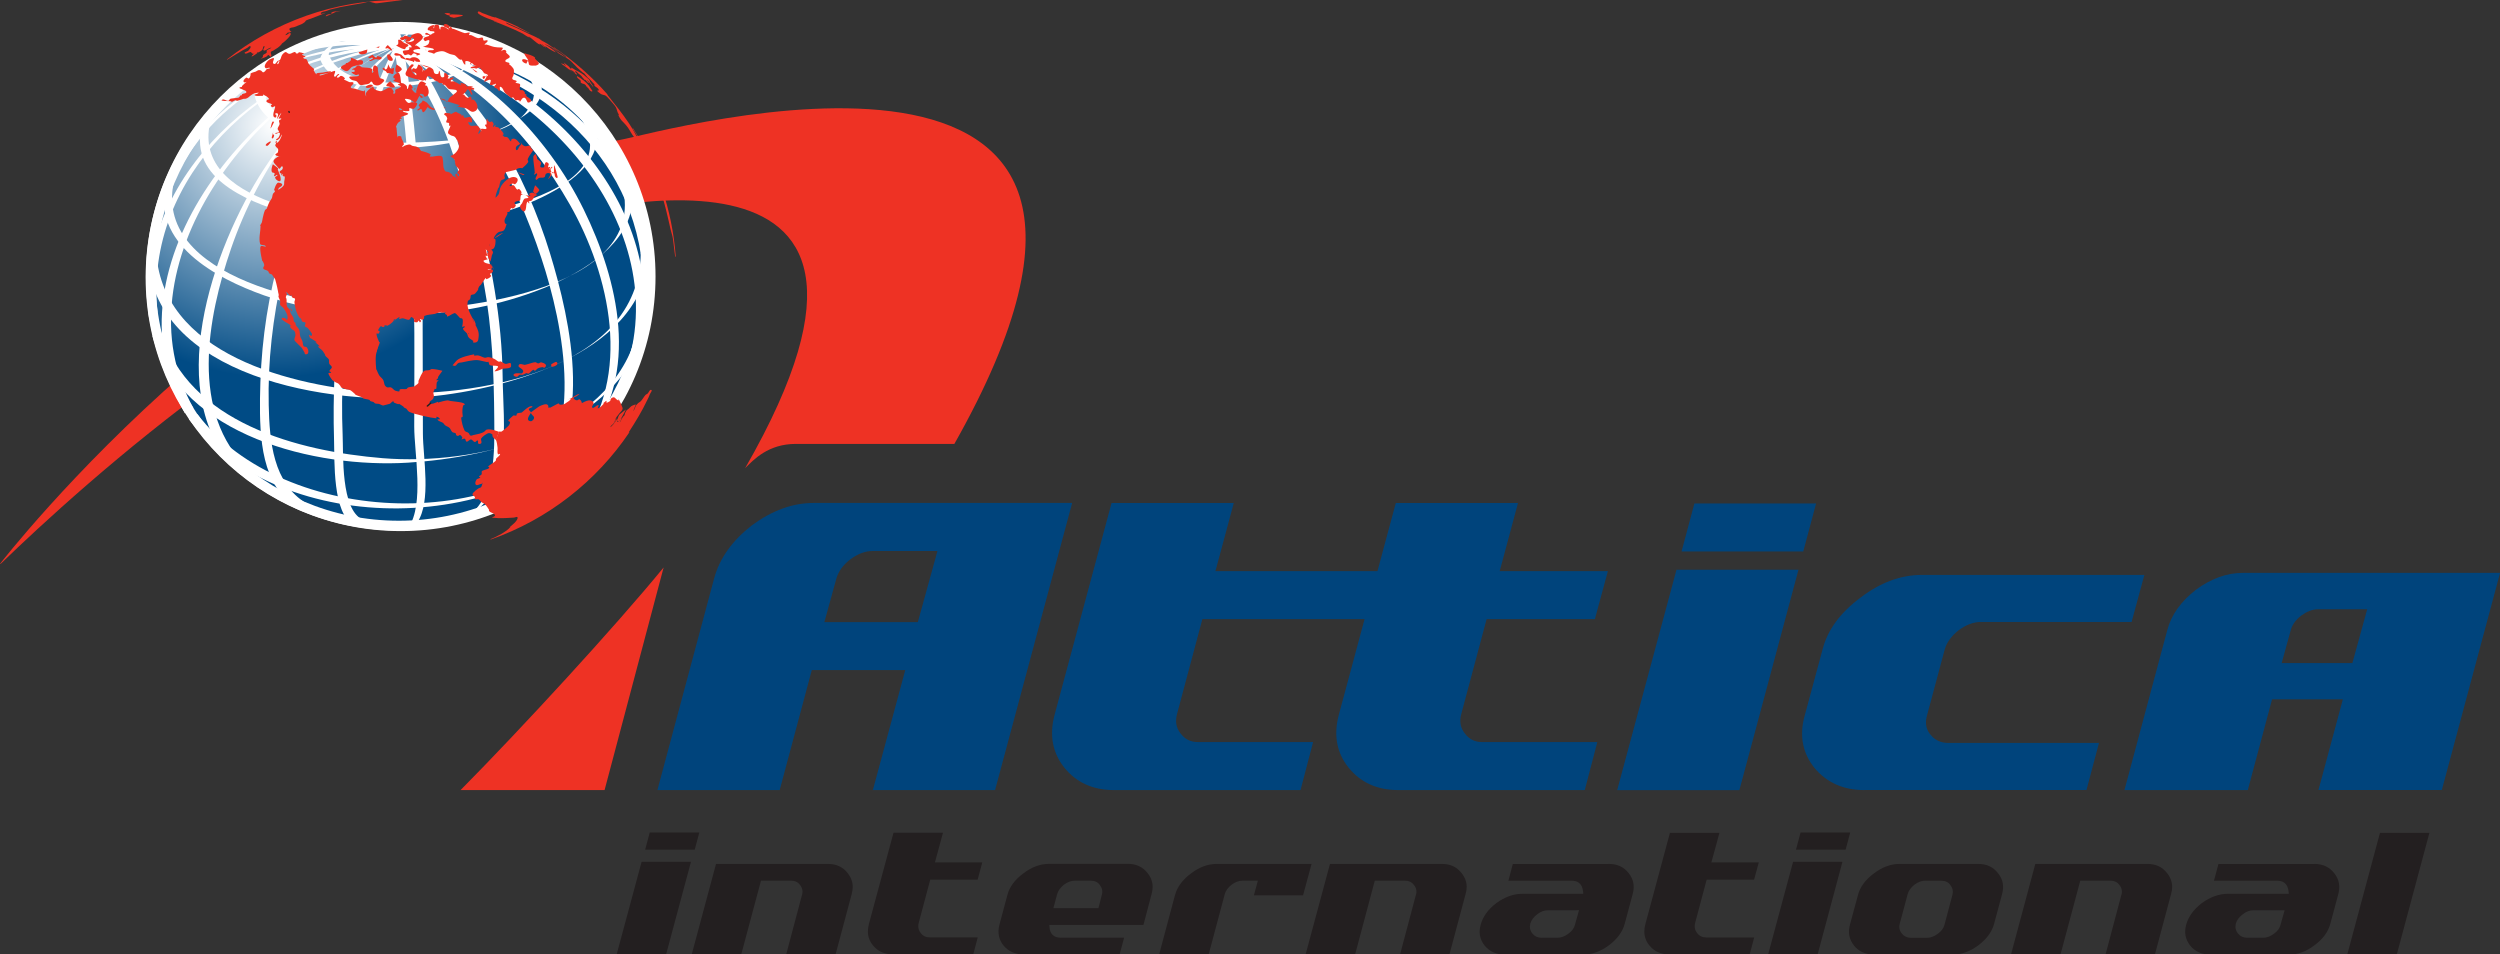 <?xml version="1.0" encoding="UTF-8"?>
<svg id="Calque_2" xmlns="http://www.w3.org/2000/svg" xmlns:xlink="http://www.w3.org/1999/xlink" viewBox="0 0 346.36 132.24">
  <rect x="0" y="0" width="346.36" height="132.24" fill="#333333" stroke="none"/>
  <defs>
    <style>
      .cls-1, .cls-2, .cls-3 {
        fill: none;
      }

      .cls-4 {
        fill: #6ccdf4;
      }

      .cls-5 {
        fill: #00447c;
      }

      .cls-6 {
        fill: #231f20;
      }

      .cls-7 {
        fill: url(#radial-gradient);
      }

      .cls-8 {
        clip-path: url(#clippath-1);
      }

      .cls-2 {
        stroke: #fff;
        stroke-width: 1.35px;
      }

      .cls-2, .cls-3 {
        stroke-linecap: round;
        stroke-linejoin: round;
      }

      .cls-9 {
        fill: #fff;
      }

      .cls-10 {
        fill: #ee3224;
      }

      .cls-3 {
        stroke: #231f20;
        stroke-width: .19px;
      }

      .cls-11 {
        clip-path: url(#clippath);
      }
    </style>
    <clipPath id="clippath">
      <rect class="cls-1" x="20.85" y="4.08" width="68.79" height="68.74"/>
    </clipPath>
    <clipPath id="clippath-1">
      <path class="cls-1" d="M20.85,38.45c0,18.98,15.4,34.37,34.39,34.37s34.4-15.39,34.4-34.37S74.24,4.08,55.25,4.08,20.85,19.46,20.85,38.45"/>
    </clipPath>
    <radialGradient id="radial-gradient" cx="-100.74" cy="599.75" fx="-100.74" fy="599.75" r="2.5" gradientTransform="translate(1450.27 -8379.14) scale(14.02 14)" gradientUnits="userSpaceOnUse">
      <stop offset="0" stop-color="#fff"/>
      <stop offset="1" stop-color="#004b85"/>
    </radialGradient>
  </defs>
  <g id="Layer_1">
    <path class="cls-10" d="M132.22,61.5C169.09-3.75,91.17,18.45,85.97,19.37,39.27,27.33,0,78.12,0,78.12h.09c10.98-10.64,45.12-41.75,74.24-47.46,3.72-.72,58.12-16.61,28.9,34.21,1.17-1.17,3.18-3.37,7.03-3.37h21.97"/>
    <path class="cls-9" d="M55.52,73.58c19.49,0,35.3-15.79,35.3-35.27S75.01,3.04,55.52,3.04,20.22,18.83,20.22,38.31s15.8,35.27,35.3,35.27"/>
    <path class="cls-5" d="M125.42,92.83h-12.95l-4.45,16.63h-16.94l7.86-29.33c.75-2.77,2.49-5.21,5.23-7.35,2.81-2.07,5.67-3.1,8.57-3.1h35.8l-10.68,39.78h-16.93l4.49-16.63M120.87,76.34c-1,0-2.02.39-3.06,1.15-1.02.79-1.66,1.69-1.94,2.68l-1.66,6.02h12.95l2.72-9.85h-9.01Z"/>
    <path class="cls-5" d="M154.34,109.46c-2.92,0-5.22-1.04-6.9-3.13-1.63-2.06-2.08-4.5-1.33-7.31l7.89-29.33h16.93l-2.54,9.44h23.52l-1.81,6.65h-23.52l-3.53,13.22c-.25,1-.08,1.87.51,2.61.59.8,1.39,1.2,2.41,1.2h15.95l-1.74,6.65h-25.83"/>
    <path class="cls-5" d="M193.73,109.46c-2.93,0-5.23-1.04-6.91-3.13-1.64-2.06-2.08-4.5-1.33-7.31l7.89-29.33h16.93l-2.54,9.44h14.99l-1.8,6.65h-15l-3.53,13.22c-.25,1-.08,1.87.51,2.61.59.8,1.39,1.2,2.41,1.2h15.95l-1.74,6.65h-25.83"/>
    <polyline class="cls-5" points="232.27 78.93 249.17 78.93 240.98 109.47 224.05 109.47 232.27 78.93"/>
    <path class="cls-5" d="M258.3,109.46c-2.9,0-5.2-1.02-6.91-3.06-1.66-2.08-2.11-4.46-1.39-7.15l2.52-9.33c.7-2.67,2.44-5.04,5.24-7.12,2.74-2.1,5.58-3.15,8.53-3.15h30.8l-1.77,6.52h-20.87c-1.03,0-2.05.38-3.1,1.15-.99.79-1.62,1.66-1.9,2.58l-2.51,9.35c-.25,1-.07,1.85.54,2.56.61.74,1.42,1.12,2.45,1.12h20.87l-1.73,6.52h-30.77"/>
    <path class="cls-5" d="M324.58,96.89h-9.8l-3.36,12.57h-17.09l5.94-22.19c.56-2.09,1.88-3.94,3.96-5.56,2.12-1.56,4.29-2.34,6.48-2.34h35.66l-8.07,30.08h-17.09l3.38-12.57M321.14,84.41c-.75,0-1.52.3-2.31.87-.78.6-1.26,1.27-1.46,2.02l-1.26,4.56h9.8l2.05-7.45h-6.81Z"/>
    <polyline class="cls-5" points="249.83 76.4 232.97 76.4 234.75 69.75 251.61 69.75 249.83 76.4"/>
    <path class="cls-6" d="M96.89,115.33c-.13.5-.55,2.08-.64,2.39h-6.87c.13-.49.56-2.08.64-2.39h6.87"/>
    <path class="cls-6" d="M256.34,115.33c-.13.5-.56,2.08-.64,2.39h-6.88c.13-.49.56-2.08.64-2.39h6.87"/>
    <path class="cls-6" d="M95.73,119.4c-.17.64-3.34,12.46-3.45,12.84h-6.85c.17-.64,3.36-12.45,3.46-12.84h6.84M114.69,119.69c1.18,0,2.09.42,2.76,1.28.46.59.69,1.22.69,1.91,0,.32-.05.65-.14.98,0,0-1.97,7.36-2.24,8.38h-6.84c.17-.63,2.19-8.25,2.19-8.25v.02c.15-.49.07-.97-.26-1.39-.29-.41-.72-.61-1.27-.61h-4.15s-2.64,9.84-2.74,10.23h-6.86c.17-.64,3.27-12.17,3.37-12.55h15.51ZM130.64,115.39c-.15.57-1.11,4.09-1.11,4.09h6.56c-.13.5-.56,2.08-.64,2.39h-6.57l-1.6,6c-.04.16-.06.3-.06.44,0,.35.11.66.33.94.3.41.73.62,1.27.62h6.64c-.13.49-.54,2.05-.62,2.35h-11.11c-1.21,0-2.13-.42-2.81-1.27-.45-.56-.68-1.19-.68-1.9,0-.33.05-.68.15-1.06,0,0,2.98-11.04,3.4-12.62h6.85ZM139.03,131c-.67-.85-.85-1.8-.56-2.91l1.1-4.1c.29-1.11,1.03-2.12,2.2-2.98,1.14-.88,2.35-1.33,3.58-1.33h10.89c1.18,0,2.08.42,2.75,1.28.47.58.7,1.21.7,1.91,0,.31-.04.64-.14.98,0,0-.91,3.41-1.13,4.29h-13.04l.02.28c.05.96.6,1.49,1.55,1.49h8.79c-.13.48-.53,2.01-.62,2.32h-13.27c-1.2,0-2.12-.4-2.82-1.24M148.92,122.01c-.5,0-1.02.19-1.52.56-.48.39-.79.82-.93,1.28,0,.01-.53,1.97-.53,1.97h6.24l.47-1.83h0c.15-.48.05-.96-.27-1.37-.27-.4-.71-.61-1.27-.61h-2.19ZM162.8,124c.29-1.11,1.03-2.11,2.19-2.98,1.15-.88,2.35-1.33,3.58-1.33h13.14c-.15.56-1.08,4.01-1.18,4.35h-6.81c.13-.48.55-2.03.55-2.03h-2.13c-.5,0-1.01.19-1.51.56-.49.39-.81.82-.94,1.28,0,.01-1.96,7.37-2.24,8.39h-6.86c.17-.63,2.2-8.24,2.2-8.24M199.76,119.69c1.18,0,2.07.42,2.74,1.28.47.59.7,1.22.7,1.91,0,.32-.05.65-.15.98,0,0-1.97,7.36-2.24,8.38h-6.84c.16-.63,2.19-8.25,2.19-8.25v.03c.16-.5.08-.98-.26-1.4-.3-.41-.73-.61-1.27-.61h-4.16s-2.63,9.84-2.73,10.23h-6.86c.17-.64,3.27-12.17,3.38-12.55h15.51ZM222.89,119.69c1.19,0,2.08.42,2.75,1.28.68.84.86,1.8.56,2.89l-1.1,4.1c-.29,1.12-1.03,2.13-2.18,3-1.15.85-2.34,1.29-3.54,1.29h-10.87c-1.2,0-2.12-.4-2.82-1.24-.67-.85-.86-1.8-.55-2.9.3-1.13,1.04-2.14,2.18-3,1.19-.86,2.37-1.28,3.6-1.28h8.43l-.02-.3c-.12-1.25-.91-1.51-1.56-1.51h-8.79c.13-.49.53-2.02.61-2.32h13.3ZM218.41,126.11h-3.93c-.54,0-1.04.19-1.52.57-.48.36-.8.8-.95,1.28-.12.53-.02.99.3,1.38.32.39.75.58,1.28.58h2.19c.51,0,1.01-.19,1.49-.55.51-.35.82-.78.94-1.28,0,.01.46-1.65.46-1.65l.1-.34h-.36ZM238.22,115.39c-.16.57-1.12,4.09-1.12,4.09h6.57c-.14.5-.56,2.08-.65,2.39h-6.57l-1.6,6c-.04.16-.06.31-.06.45,0,.34.11.66.33.94.31.41.74.62,1.28.62h6.63c-.13.49-.54,2.05-.62,2.35h-11.11c-1.21,0-2.13-.42-2.81-1.27-.45-.56-.68-1.19-.68-1.91,0-.32.05-.67.15-1.04,0,0,2.97-11.04,3.4-12.62h6.85ZM255.26,119.4c-.17.64-3.34,12.46-3.44,12.84h-6.86c.17-.64,3.36-12.45,3.46-12.84h6.84ZM256.86,131c-.67-.86-.86-1.8-.56-2.9,0,0,1.11-4.1,1.11-4.1.29-1.11,1.02-2.11,2.19-2.98,1.15-.88,2.35-1.33,3.57-1.33h10.89c1.19,0,2.08.42,2.75,1.28.68.84.87,1.8.57,2.89l-1.1,4.1c-.29,1.12-1.03,2.13-2.18,3-1.14.85-2.33,1.29-3.54,1.29h-10.88c-1.2,0-2.12-.4-2.82-1.24M266.75,122.01c-.51,0-1.02.19-1.52.56-.48.39-.8.82-.93,1.29,0,0-1.1,4.11-1.1,4.11-.14.54-.03.99.29,1.37.32.39.75.59,1.28.59h2.2c.49,0,1-.19,1.49-.55.5-.36.82-.79.94-1.27l1.09-4.11h0c.14-.5.05-.96-.27-1.37-.28-.41-.71-.61-1.27-.61h-2.19ZM297.5,119.69c1.19,0,2.08.42,2.74,1.28.47.59.7,1.22.7,1.91,0,.32-.05.64-.15.98,0,0-1.97,7.36-2.24,8.38h-6.84c.17-.63,2.19-8.25,2.19-8.25v.02c.16-.49.07-.97-.26-1.39-.29-.41-.72-.61-1.27-.61h-4.16s-2.63,9.84-2.74,10.23h-6.86c.17-.64,3.27-12.17,3.37-12.55h15.51ZM320.64,119.69c1.17,0,2.09.43,2.75,1.28.68.85.86,1.8.57,2.89l-1.1,4.1c-.29,1.12-1.02,2.13-2.2,3-1.15.87-2.31,1.29-3.53,1.29h-10.88c-1.2,0-2.12-.4-2.81-1.24-.67-.86-.86-1.8-.56-2.9.32-1.13,1.05-2.14,2.18-3,1.18-.85,2.39-1.28,3.61-1.28h8.43l-.03-.3c-.12-1.25-.9-1.51-1.55-1.51h-8.79c.13-.49.54-2.02.62-2.32h13.3ZM316.15,126.11h-3.93c-.53,0-1.04.19-1.51.57-.49.37-.81.8-.95,1.28-.12.52-.02,1,.31,1.38.32.39.75.58,1.28.58h2.19c.51,0,1.01-.19,1.49-.55.5-.34.81-.77.93-1.27l.56-1.99h-.36ZM336.58,115.39c-.18.65-4.42,16.46-4.52,16.85h-6.86c.17-.66,4.43-16.46,4.53-16.85h6.85Z"/>
    <path class="cls-10" d="M91.94,78.62c-6.81,8.32-19.8,22.42-28.13,30.84h19.95l8.18-30.84"/>
    <g class="cls-11">
      <g class="cls-8">
        <rect class="cls-7" x="20.85" y="4.08" width="68.79" height="68.74"/>
      </g>
    </g>
    <path class="cls-2" d="M55.25,72.82c18.99,0,34.39-15.39,34.39-34.37S74.24,4.08,55.25,4.08,20.85,19.47,20.85,38.45s15.4,34.37,34.4,34.37Z"/>
    <path class="cls-9" d="M23.19,27.21c5.01-13.25,17.77-19.86,31.41-20.58.41-.02.79-.67,1.19-.69-14.2.75-28.54,8.05-33.79,21.96.12-.32,1.06-.35,1.19-.69"/>
    <path class="cls-9" d="M21.82,43.25c-1.97-18.87,15.01-34.39,32.78-36.62.43-.05.78-.64,1.19-.69-18.34,2.31-37.22,18.25-35.16,38-.02-.18,1.21-.49,1.19-.69"/>
    <path class="cls-9" d="M26.81,56.56C15.92,37.06,35.56,11.36,54.6,6.63c.43-.11.76-.58,1.19-.69-20.09,5-41.69,30.71-30.18,51.31,0,0,1.2-.67,1.19-.69"/>
    <path class="cls-9" d="M34.47,65.03c-8.25-7.78-5.74-21.02-2.46-30.59,3.66-10.68,11.76-23.35,22.6-27.82.42-.17.77-.51,1.2-.69-8.22,3.39-14.46,10.17-19.24,17.48-7.09,10.86-14.48,31.76-3.28,42.3.1.1,1.11-.77,1.19-.68"/>
    <path class="cls-9" d="M42.47,69.75c-4.66-2.78-5.13-8.68-5.24-13.6-.14-6.17.57-12.07,1.9-18.09,2.41-10.93,7.25-25.2,16.66-32.13-.36.27-.82.42-1.19.69-9.11,6.71-13.51,19.96-16.25,30.41-1.57,6-2.26,11.99-2.33,18.18-.05,5.31.14,12.18,5.25,15.23.2.12,1.01-.79,1.19-.69"/>
    <path class="cls-9" d="M50.23,71.99c-3.04-1.45-2.64-8.94-2.76-11.77-.26-6.09.18-12.22.73-18.28,1.04-11.57,2.03-25.57,7.6-35.99-.18.34-1,.34-1.19.69-5.59,10.47-6.46,24.4-7.6,36-.59,6.07-.92,12.19-.73,18.29.09,2.81-.25,10.33,2.76,11.77.24.12.96-.79,1.19-.69"/>
    <path class="cls-9" d="M57.81,72.38c1.98-2.92.79-9.01.78-12.32-.01-5.73-.03-11.46-.04-17.18-.04-12.19-.65-24.91-2.76-36.94.03.14-1.22.52-1.19.69,2,11.46,2.52,23.46,2.75,35.07.12,5.79.03,11.6.04,17.4,0,3.68,1.41,10.72-.78,13.96.23-.33.96-.34,1.19-.69"/>
    <path class="cls-9" d="M64.27,71.74c6.95-2.91,5.43-13.4,5.37-19.39-.07-8.16-1.65-16.22-3.7-24.1-1.96-7.55-4.66-16.51-10.14-22.31-.08-.08-1.13.76-1.2.69,7.76,8.21,10.44,21.94,12.43,32.65,1.18,6.33,1.4,12.51,1.45,18.93.03,4.05.21,10.68-3.65,13.29l1.17-.67c-.18.07-.36.15-.55.23-.42.17-.77.51-1.19.69"/>
    <path class="cls-9" d="M73.37,67.61c9.43-6.89,5.67-23.23,2.83-32.52-3.31-10.82-10.04-23.61-20.4-29.16-.22-.11-.99.8-1.19.69,10.53,5.64,16.81,18.31,20.4,29.16,3.04,9.17,6.46,25.72-2.83,32.51.37-.27.82-.41,1.19-.69"/>
    <path class="cls-9" d="M81.34,61.08c7.33-9.4,4.35-22.21-.47-32.05-4.97-10.14-14.14-19.62-25.07-23.09-.3-.1-.91.78-1.19.69,10.69,3.39,18.9,12.17,24.32,21.68,5.6,9.81,8.72,23.83,1.22,33.46.26-.33.93-.35,1.19-.69"/>
    <path class="cls-9" d="M88.07,50.07c6.35-20.42-13.1-40.75-32.28-44.14-.35-.06-.85.75-1.19.69,19.18,3.38,38.64,23.72,32.28,44.14.1-.31,1.09-.36,1.19-.69"/>
    <path class="cls-9" d="M89.99,34.63c-2.6-16.84-17.98-27.22-34.2-28.7-.38-.03-.82.72-1.19.69,16.21,1.47,31.61,11.85,34.2,28.69-.03-.15,1.22-.51,1.19-.69"/>
    <path class="cls-9" d="M84.93,19.87c-6.74-9.82-17.55-13.82-29.13-13.93-.4,0-.81.7-1.2.69,11.59.11,22.4,4.11,29.14,13.93.02.04,1.18-.71,1.19-.69"/>
    <path class="cls-9" d="M76.89,10.98c-6.34-4.59-13.45-5.68-21.1-5.04-.42.04-.78.65-1.19.69,7.65-.64,14.76.45,21.1,5.04.16.11,1.05-.79,1.19-.69"/>
    <path class="cls-9" d="M70.14,6.88c-4.7-1.86-9.43-1.98-14.34-.94-.43.09-.77.6-1.2.69,4.92-1.04,9.65-.92,14.35.94.27.11.93-.79,1.19-.69"/>
    <path class="cls-9" d="M65.14,5.04c-3.26-.66-6.25-.37-9.35.89-.42.18-.77.52-1.19.69,3.1-1.27,6.08-1.55,9.35-.9.34.07.86-.75,1.19-.69"/>
    <path class="cls-9" d="M61.28,4.19c-1.52.13-2.8.19-4.17.91-.87.45-1.72.97-2.51,1.53.37-.27.82-.43,1.19-.69,1.33-.94,2.74-.92,4.3-1.06.42-.04.78-.65,1.19-.69"/>
    <path class="cls-9" d="M58.02,3.82c-1.56.56-2.59,1.35-3.42,2.81.19-.34.99-.34,1.19-.69.22-.39.46-.76.72-1.12.13-.18.28-.34.44-.49-.64.61-.7.39-.12.18.43-.15.77-.53,1.19-.69"/>
    <path class="cls-9" d="M53.8,4.45c.45.69.64,1.37.8,2.18-.03-.14,1.22-.54,1.19-.69-.17-.8-.36-1.48-.81-2.18-.02-.03-1.18.7-1.19.69"/>
    <path class="cls-9" d="M50.68,4.66c.7.11,1.39.17,2.03.48.72.34,1.33.93,1.89,1.49.09.09,1.11-.77,1.19-.69-.52-.52-1.06-.99-1.68-1.37-.67-.43-1.48-.47-2.24-.59-.36-.06-.84.74-1.19.68"/>
    <path class="cls-9" d="M47.16,5.25c2.69-.32,5.03.15,7.45,1.37.23.12.98-.8,1.19-.69-2.41-1.22-4.76-1.69-7.44-1.37-.42.05-.78.64-1.19.69"/>
    <path class="cls-9" d="M42.77,6.54c3.97-1.22,7.87-1.02,11.83.09.32.09.89-.77,1.19-.69-3.97-1.11-7.87-1.31-11.83-.09-.43.13-.77.56-1.19.69"/>
    <path class="cls-9" d="M36.98,9.29c5.53-3.04,11.46-3.54,17.62-2.68.36.05.84-.73,1.19-.68-6.25-.88-12.2-.31-17.78,2.76-.24.13-1.08.63-1.03.6"/>
    <path class="cls-9" d="M30.4,14.94c6.87-6.95,15.01-8.31,24.2-8.31.4,0,.8-.69,1.19-.69-10.17.01-19.33,2.35-26.58,9.69.31-.31.88-.37,1.19-.69"/>
    <path class="cls-9" d="M26.17,58.08c12.77,16.74,45.4,16.43,58.05-.69-.25.33-.94.35-1.19.69-12.02,16.26-43.66,15.05-55.67-.69-.04-.05-1.16.72-1.19.69"/>
    <path class="cls-9" d="M21.12,46.57c4.13,13.86,22.58,18.31,35.4,17.53,11.73-.72,28.98-4.99,32.8-18.22-.09.31-1.1.36-1.19.69-3.95,13.69-22.47,17.94-35.09,16.91-11.67-.96-26.93-4.87-30.73-17.59.03.09-1.23.57-1.19.69"/>
    <path class="cls-9" d="M20.43,35.06c.48,17.24,25.61,21.25,39.01,19.9,11.23-1.13,30.39-6.2,30.52-20.59,0,.22-1.19.44-1.19.69-.15,16.38-23.32,20.15-36.1,19.32-11.97-.78-30.63-5.22-31.05-20,0,.21-1.19.46-1.19.69"/>
    <path class="cls-9" d="M23.03,25.31c-2.18,8.43,6.92,13.25,13.52,15.6,8.33,2.95,17.37,3.11,26.05,2.25,8.44-.83,29.05-6.9,24.37-19.5.02.06-1.22.61-1.19.69,5.8,15.61-21.8,18.79-31.57,18.62-9.34-.15-33.68-4.13-30-18.34-.08.3-1.11.37-1.19.69"/>
    <path class="cls-9" d="M23.42,24.34c-.13.32-.26.65-.39.97.13-.33,1.06-.34,1.19-.69.13-.32.25-.64.38-.97-.13.33-1.06.34-1.19.69"/>
    <path class="cls-9" d="M27.82,18.18c-1.23,7.08,7.58,10.16,12.96,11.66,7.99,2.24,16.7,2.07,24.8.63,6.31-1.13,22.76-6.94,15.13-16.03-.06-.07-1.15.74-1.19.69,10.15,12.1-17.2,15.61-24.12,15.66-7.3.05-28.36-1.98-26.39-13.29-.05.28-1.14.39-1.19.69"/>
    <path class="cls-9" d="M29.68,15.13c-.82.9-1.5,1.88-1.86,3.06.1-.31,1.09-.36,1.19-.69.36-1.18,1.04-2.16,1.86-3.06-.29.32-.9.37-1.19.69"/>
    <path class="cls-9" d="M35.11,12.23c.41,5.97,8.72,7.13,13.43,7.85,6.41.97,13.25.32,19.4-1.68,1.48-.49,2.85-1.26,4.19-2.06,4.68-2.81,3.28-6.65-.97-8.96-.21-.12-.99.8-1.19.69,3.11,1.69,5.53,4.16,2.9,7.48-2.77,3.49-10.34,3.98-14.4,4.15-6.02.27-21.59.23-22.15-8.15.01.19-1.2.48-1.19.69"/>
    <path class="cls-9" d="M40.41,7.38c-2.07,1.11-4.7,2.37-5.29,4.85.07-.3,1.12-.37,1.19-.68.36-1.53,1.59-2.77,2.95-3.5.37-.19.86-.51,1.15-.67"/>
    <path class="cls-9" d="M44.35,8.2c1.9,5.37,13.02,3.93,17.22,2.76,1.68-.47,4.03-1.75,4.47-3.48.62-2.41-5.89-3.35-7.22-3.49-3.52-.37-7.49-.09-10.82,1.1-1.29.46-3.45,1.73-3.65,3.11.04-.27,1.15-.4,1.19-.68.14-.93.83-1.44,1.54-1.96-.39.22-.78.45-1.17.67,3.75-1.86,8.5-1.89,12.58-1.46,2.65.28,8.9,2.33,4.88,5.39.39-.23.78-.45,1.17-.67-4.12,2.1-16.98,3.76-19.01-1.97.02.07-1.22.59-1.19.68"/>
    <path class="cls-10" d="M61.56,1.83c.27.01.56-.07.8.05.1.05-.13.25-.23.24-.21-.01-.57-.29-.57-.29"/>
    <path class="cls-10" d="M55.15,5.52c.1,0,.22-.04.32,0,.19.1.31.29.49.41.19.13.52.12.61.33.06.15-.24.2-.34.32-.06.07-.06.25-.16.24-.32-.04-.62-.21-.91-.36-.56-.28-.07-.14,0-.36.05-.19,0-.39,0-.58"/>
    <path class="cls-10" d="M57.03,4.87c.44-.2,1.14-.6,1.53.18.22.41-.88.95-1.06,1.25-.04.06.13-.03.19,0,.19.12.47.22.53.44.04.13-.26.03-.39.06-.19.05-.41.04-.55.17-.06.06.03.2.1.25.21.1,1.54.21.35.48-.05.02.04-.11,0-.14-.13-.09-.29-.19-.44-.17-.15.03-.19.26-.34.29-.13.02-.23-.14-.36-.15-.19-.02-.47.21-.58.05-.77-1.07.94-.21.68-1-.04-.11-.46-.04-.34-.07.22-.06.73.2.68-.02-.08-.34-.63-.36-.83-.64-.07-.11.25,0,.38,0,.16,0,1.17-.17.65-.57-.25-.19-.28.34-.5.43-.18.07-.42.12-.58.01-.09-.06.27-.26.17-.3-.18-.07-.38.16-.58.14-.13-.02-.34-.12-.31-.26.04-.15.28-.12.42-.19.1-.05.18-.17.28-.17.26,0,.48.24.74.21.11,0,.16-.28.16-.28"/>
    <path class="cls-10" d="M53.73,6.24c.18.25.55.42.56.73,0,.21-.36-.22-.55-.29-.11-.03-.33.11-.34,0,0-.18.33-.44.33-.44"/>
    <path class="cls-10" d="M52.61,6.42c-.05.06-.08.17-.16.2-.08.03-.16-.06-.25-.06-.05,0-.21.01-.16,0,.19-.05.37-.09.56-.13"/>
    <path class="cls-10" d="M62.88,2.47c-.21-.09-.59-.06-.63-.29-.03-.19.36-.19.55-.18,1,.02,1.72.09,1.09.25-.33.09-.67.15-1.01.22"/>
    <path class="cls-10" d="M53.87,6.92s.1.07.1.07c0,0-.07-.05-.1-.07"/>
    <path class="cls-10" d="M58.98,6.89s.12.04.09.06c-.03.03-.1,0-.13-.03-.01-.01.04-.03.04-.03"/>
    <path class="cls-10" d="M50.9,6.85c-.05.18-.01.43-.16.55-.14.11-.91.26-1.05-.11-.03-.08.15-.09.23-.12.33-.12.98-.31.98-.31"/>
    <path class="cls-10" d="M53.27,7.48c-.03.06-.09.17-.09.17,0,0,.06-.11.09-.17"/>
    <path class="cls-10" d="M53.97,7.54c.14.26.5.49.44.78-.04.19-.45.12-.59-.01-.17-.16-.2-.46-.16-.69.02-.1.3-.08.3-.08"/>
    <path class="cls-10" d="M55.57,7.56c.23.2.42.43.68.6.04.02-.02-.13.02-.13.24,0,.46.08.69.11.05,0-.18,0-.14-.04.39-.35,1.19-.15,1.39.37.07.18-.39.09-.58.06-.08-.01-.1-.18-.18-.16-.08.01-.03.18-.11.22-.06.03-.11-.07-.18-.1-.52-.16-1.07-.22-1.56-.44-.13-.05-.11-.28-.23-.34-.09-.05-.7.12-.74-.19-.02-.1.14-.16.24-.16.25.01.47.14.7.2"/>
    <path class="cls-10" d="M51.61,7.57c.17.13.3.47.52.41.23-.07.17-.47.32-.66.09-.11-.2.28-.12.4.1.17.44.08.54.25.06.1-.11.25-.23.28-.2.05-.41-.07-.61-.05-.29.03-.59.35-.86.23-.19-.08.54-.19.49-.39-.05-.19-.39.06-.59.04-.04,0,.05-.08.03-.1-.02-.03-.14,0-.11-.02.2-.15.64-.39.64-.39"/>
    <path class="cls-10" d="M46.23,1.62c.31-.04.61-.11.91-.11.19,0-.38.06-.56.11-.2.07-.37.21-.57.26-.05.01-.19-.02-.16-.06.09-.11.37-.2.37-.2"/>
    <path class="cls-10" d="M45.94,1.94c-.24.09-.47.2-.7.29-.04.01-.13.04-.12,0,.09-.28.83-.29.83-.29"/>
    <path class="cls-10" d="M58.26,8.92c.41.13.84.21,1.24.38.1.05-.23.03-.34,0-.31-.09-.89-.38-.89-.38"/>
    <path class="cls-10" d="M54.94,8.91c.24.23.65.36.73.69.02.1-.61.64-.79.43-.25-.29,0-.87.06-1.12"/>
    <path class="cls-10" d="M47.07,1.02c-.05.03-.11.07-.16.1-.06.03.11-.07.16-.1"/>
    <path class="cls-10" d="M49.51,8.39c.14-.02,1.01-.29.74.44-.07.18-.38.11-.56.16-.11.03-.79.18-.94.28-.3.21-.47.8-1.04.5-1.03-.53-.08-.72.15-.88.05-.04.05-.12.1-.16.05-.03.11.02.15,0,.18-.11.37-.22.5-.38.06-.09-.06-.32.04-.32.31,0,.86.35.86.35"/>
    <path class="cls-10" d="M53.8,8.92c.1.18.14.39.28.53.35.34.64-.72.43.68-.05.29-.45,0-.49,0-.12-.03-.25.04-.36,0-.09-.04-.11-.17-.19-.24-.14-.12-.37-.16-.46-.32-.05-.07.07-.2.15-.19.11,0,.14.22.26.24.26.02.37-.68.37-.68"/>
    <path class="cls-10" d="M71.2,9.85c-.01.17-.01.34-.04.51-.04.2-.26.4-.17.58.1.2.46.13.61.31.05.06-.23.12-.17.18.14.13.37.09.54.17.25.12-.07.58.06.83.07.13.3,0,.42.08.14.09.25.25.32.4.02.03-.13,0-.11.03.09.1.26.12.34.24.03.05-.2,0-.16.05.21.26.65.36.75.68.05.17-.27.33-.44.3-.17-.04-.25-.83-.66-.65-.24.11-.32.43-.51.61-.04.04.08-.13.04-.18-.09-.09-.23-.12-.36-.14-.07,0-.15.11-.21.07-.18-.12-.24-.37-.43-.48-.06-.03,0,.22-.05.19-.35-.18-.65-.45-.95-.72-.28-.25-.33-.81-.7-.89-.19-.04.04.47-.12.58-.11.08-.19-.19-.3-.28-.14-.11-.39-.13-.43-.29-.04-.16.25-.25.26-.41,0-.08-.15.04-.23.06-.2.03-.46.21-.59.07-.15-.17.22-.53.04-.67-.19-.15-.5.21-.73.12-.46-.19,1.12-.62.75-.37-1.74,1.2-.39-.13-.54-.33-.12-.17-.21.39-.41.43-.12.02-.19-.21-.15-.32.06-.15.78.1.71-.19-.05-.19-.36-.18-.52-.29-.04-.03-.05-.09-.08-.13-.18-.21-.32-.5-.57-.63-.14-.07-.28.13-.43.14-.08,0-.15-.06-.24-.07-.18-.03-.64.09-.54-.06.16-.22.54-.15.79-.28.06-.03-.15.04-.22,0-.15-.09-.23-.3-.39-.36-.1-.04-.17.19-.26.14-.07-.04.15-.18.08-.23-.19-.13-.47-.26-.69-.17-.15.05.06.52-.09.47-.26-.11-.27-.5-.47-.7-.05-.04-.14.05-.2.02-.32-.13-.53-.55-.84-.65-.18-.06-.39-.06-.57-.13-.64-.23-.77-.5-1.47-.36-1.02.2-.43.47-1.07.19-.17-.07-.62-.09-.51-.24.16-.23.56-.05.8-.17.06-.03-.04-.16-.1-.18-.44-.14-.91-.13-1.35-.26-.08-.03.17-.04.25-.08.17-.1.42-.17.5-.35.38-.89-.44-.28-.51-.34-.65-.61.56-.61.59-.75.03-.2-.43-.06-.57-.21-.06-.07.12-.2.21-.19.19.02.32.23.51.26.1.02.18-.09.26-.15.11-.06.32-.07.32-.2,0-.25-.74-.02-.69-.26.03-.15.56-.11.41-.14-.2-.05-.5.26-.63.09-.25-.35.69-.74.82-.66.12.07-.16.41-.02.42.14.01,0-.33.12-.41.15-.1.39-.12.53-.02.17.13.06.47.23.6.1.07,0-.28.1-.34.14-.09.33-.05.48,0,.22.06.75.49.62.29-.15-.23-.55-.2-.7-.42-.07-.1.09-.29.21-.29.23,0,.44.15.6.31.06.06-.1.24-.01.26.09.03.09-.23.19-.21.11.02.09.21.18.28.07.05.17.03.25.06.21.07,1.28.54,1.49.57.23.03.47-.14.69-.06.1.04-.14.21-.08.3.05.08.2,0,.29.04.31.12.6.34.93.41.21.05.45-.14.65-.06.13.05.03.31.15.39.15.09.5-.15.54.02.05.23-.34.33-.41.55-.03.07.16-.03.23-.01.22.05.44.13.66.21,1.42.5,2.21-.3,1.11,1.04-.07.08.09-.22.18-.28.19-.12.4-.25.62-.23.12,0,.18.18.23.29,0,.03-.1.02-.08.05.19.26.65.48.51.69-.13.22-.58.24-.59.51,0,.21.4.15.56.29.05.04-.05.13-.02.18.03.07.13.08.18.13.15.15.31.3.41.48.06.11.07.37.07.37"/>
    <path class="cls-10" d="M50.14,9.32c.46.08.99,0,1.4.22.15.09-.09.38,0,.53.04.07.18-.07.21-.16.02-.05-.09-.09-.09-.14.03-.23,0-.54.18-.67.14-.1.35.08.47.21.08.1.02.25.04.38.08.37.07.79.27,1.11.05.09.88.13.51.53-.42.44-.77.68-1.35.38-.15-.08-.15-.37-.32-.4-.13-.03-.19.21-.32.27-.19.09-.4.11-.61.14-.21.03-.45.12-.65.04-.21-.08-.28-.37-.47-.49-.24-.14-.56-.09-.77-.26-.97-.78,1.13-.13,1.1-.64-.01-.15-.32.07-.47.02-.21-.07-.41-.19-.56-.36-.21-.25.6.19.4-.33-.04-.1-.36.03-.32-.07.05-.15.29-.15.42-.25.15-.1.23-.32.4-.33.2-.01.52.27.52.27"/>
    <path class="cls-10" d="M67.84,2.66c-.33-.16-.07-.03-.07-.03.02,0,.05.02.07.03"/>
    <path class="cls-10" d="M67.84,2.6c-.06-.02-.19-.06-.19-.06,0,0,.13.04.19.06"/>
    <path class="cls-10" d="M65.19,9.46s.05.05.05.05c0,0-.04-.03-.05-.05"/>
    <path class="cls-10" d="M68.62,3c-.06-.03-.18-.08-.18-.08,0,0,.13.05.18.08"/>
    <path class="cls-10" d="M65.42,9.5c.24.17.51.3.72.5.06.06-.18,0-.25-.04-.18-.13-.48-.46-.48-.46"/>
    <path class="cls-10" d="M66.29,9.46s.12.09.12.09c0,0-.08-.06-.12-.09"/>
    <path class="cls-10" d="M60.15,11.23s-.06.03-.06.03c0,0,.04-.02.06-.03"/>
    <path class="cls-10" d="M54.06,11.25c.22.25.54.45.65.76.04.1-.2.13-.32.13-.16,0-.32-.09-.48-.14-.13-.05-.42-.01-.39-.15.05-.26.54-.59.54-.59"/>
    <path class="cls-10" d="M50.32,12s-.1.04-.1.04c0,0,.06-.03.1-.04"/>
    <path class="cls-10" d="M57.59,12.25c-.05.05-.07.16-.14.17-.05,0-.05-.12-.02-.16.03-.04.1,0,.15,0"/>
    <path class="cls-10" d="M63.27,11.45c.14.08.28.18.43.25.05.03.13.1.16.05.03-.06-.14-.16-.08-.2.1-.07.24-.01.36,0,.02,0,.47.14.42.26-.04.08-.34-.01-.27.03.09.05.22-.03.32,0,.05.02.05.12.1.14.09.02.17-.05.27-.04.19,0,.4,0,.57.07.08.04-.27,0-.25.07.02.06.62.13.34.34-.1.07-.33-.1-.36.02-.06.21.16.41.18.62,0,.04-.08.12-.11.08-.21-.22-.26-.61-.53-.75-.13-.07-.18.24-.29.35-.15.15-.33.26-.47.43-.04.05.12-.1.18-.07.11.05.17.19.26.27.07.06.15.12.24.16.3.12.32-.42.61.06.04.05-.16.12-.11.16.11.09.31,0,.42.09.37.28.79,1.16.21,1.53-.58.38-.88-.22-1.3-.36-.38-.13-.82-.1-1.19-.27-.1-.04.31-.06.27-.16-.02-.04-.77-.25-.95-.31-.57-.19-1.16-.33-1.71-.58-.19-.09.43,0,.62.09.12.05.14.36.27.31.22-.08.26-.4.43-.58.16-.16.39-.27.56-.44.15-.15.5-.3.42-.5-.11-.25-.91-.12-1.13-.26-.21-.14-.33-.4-.53-.55-.07-.05-.2.02-.28-.03-.06-.04-.01-.17-.08-.2-.12-.06-.27.01-.39-.03-.11-.04-.18-.17-.29-.22-.12-.07-.26-.07-.37-.14-.08-.06-.11-.16-.19-.21-.23-.15-.47-.43-.73-.37-.23.05-.2.43-.33.62,0,.01-.59-.26-.68-.29-.15-.04.31.09.42.19.04.03-.05.11-.1.1-.76-.18-1.53-.32-2.24-.64-.15-.07-.23-.31-.17-.45.16-.43.45-.81.78-1.14.07-.07.32-.05.32.06,0,.2-.29.3-.32.5-.06.32.41.85.64.92.09.03.09-.21.02-.28-.1-.12-.93-.16-.43-.68.11-.1.32.14.45.05.18-.12.17-.4.3-.56.05-.06.42.13.6.5.07.15-.06.33,0,.49.03.08.02-.2.09-.25.06-.03.12.11.18.08.49-.24.46-.79,1.12-.21.17.14.1.46.27.6.12.11.34.12.48.05.13-.06.06-.45.18-.38.14.07-.01,1.1.6.84.17-.07-.06-.52.13-.56.23-.04.42.25.53.45.05.09-.21.28-.1.31.24.08.56-.27.75-.1.15.12-.38.27-.35.45.03.14.29,0,.43.04.13.04.37.18.37.18"/>
    <path class="cls-10" d="M74.23,9.09c-.29-.03-.62.07-.87-.08-.17-.09-.06-.46-.24-.53-.12-.05-.11.36-.23.33-.69-.2-.75-.75-.13-.59.22.05.39.23.6.3.1.04-.2-.1-.28-.18-.02-.02.11.01.09-.02-.15-.31-.44-.57-.54-.91-.03-.1.2.02.29.05.36.1.91.23,1.22.53.02.03-.05.09-.03.12.08.13.22.21.31.33.09.12.27.25.23.39-.05.16-.42.26-.42.26"/>
    <path class="cls-10" d="M59.19,14.27c.18.19.34.41.53.58.14.13.57.17.48.34-.08.15-.77-.15-.88-.28-.03-.04.03-.18,0-.15-.25.24-.36.67-.68.79-.16.06-.11-.38-.27-.43-.18-.06-.41.29-.54.16-.11-.12.29-.21.33-.38.03-.12-.19-.22-.14-.34.08-.2.32-.28.46-.45.05-.05.02-.2.08-.19.24.05.64.34.64.34"/>
    <path class="cls-10" d="M61.83,15c-.12-.02-.24,0-.35-.06-.03-.01.04-.07.07-.07.1.01.28.12.28.12"/>
    <path class="cls-10" d="M33.87,13.84s-.04.01-.04.01c0,0,.03,0,.04-.01"/>
    <path class="cls-10" d="M33.92,13.85c-.21.04-.64.11-.64.11,0,0,.42-.07.64-.11"/>
    <path class="cls-10" d="M37.98,16.88c-.16.3-.28.62-.48.9-.06.08.02-.2.05-.3.06-.21.08-.44.21-.62.04-.06.14.02.21.02"/>
    <path class="cls-10" d="M75.74,6c.22.14.44.27.65.41.05.03-.1-.06-.15-.09-.17-.1-.5-.31-.5-.31"/>
    <path class="cls-10" d="M78.95,9.75c.08.06.14.13.23.18.05.03-.08-.09-.13-.12-.02-.01-.04.01-.06,0-.02-.02-.03-.04-.05-.06"/>
    <path class="cls-10" d="M38.33,17.98c-.05.01-.16.04-.16.04,0,0,.11-.03.16-.04"/>
    <path class="cls-10" d="M37.94,17.81c-.04.24-.13.49-.12.74,0,.09.18.13.16.22-.03.16-.12.46-.27.4-.15-.05.01-.32.04-.48.05-.3.2-.88.2-.88"/>
    <path class="cls-10" d="M77.72,8.79c.13.03.27.05.39.1.1.05.23.32.24.21,0-.16-.17-.27-.23-.42,0-.03.05.03.07.04.2.15.39.3.58.46.14.13.23.31.4.41.06.03-.12-.23-.05-.21.24.06.43.24.64.35.6.29.99.5,1.51.99.11.11.27.2.37.33.06.07.05.17.09.24.15.27.39.51.48.81,0,.01-.79-1-.82-.99-.14.05.35.42.2.39-.22-.04-.31-.31-.49-.44-.03-.02-.08.04-.1.01-.64-.69-.23-.41-.88-.9-.14-.1-.29-.38-.42-.28-.13.09.37.36.22.42-.16.07-.25-.24-.39-.35-.13-.1-.27-.22-.43-.26-.08-.03.11.13.18.18.14.13.28.25.43.36.12.08-.21-.19-.32-.28-.17-.14-.33-.3-.53-.41-.07-.04.24.22.16.19-.21-.1-.37-.28-.56-.41-.25-.18-.75-.54-.75-.54"/>
    <path class="cls-10" d="M37.57,19.62c-.17.19-.29.44-.5.57-.08.05-.3-.02-.26-.11.1-.21.33-.33.53-.45.07-.04.16,0,.24-.01"/>
    <path class="cls-10" d="M80.43,10.83c.7.51,1.04.79,1.48,1.52.05.09.23.26.13.31-.31.13-.69-.74-.7-.75-.06-.07.17.33.09.27-.16-.12-.23-.36-.39-.48-.14-.11-.52-.09-.6-.33-.02-.06.06-.12.03-.17-.15-.22-.51-.32-.54-.59-.02-.18.33.15.5.23"/>
    <path class="cls-10" d="M38.26,20.61c-.1.11-.29.31-.29.31,0,0,.19-.2.29-.31"/>
    <path class="cls-10" d="M79.82,9.2c.13.1.27.19.4.29.12.11-.4-.29-.4-.29"/>
    <path class="cls-10" d="M38.56,21.48c-.06.01-.16.04-.16.04,0,0,.1-.03.16-.04"/>
    <path class="cls-10" d="M38.65,23.26c-.02.09-.06.26-.06.26,0,0,.04-.18.06-.26"/>
    <path class="cls-10" d="M37.79,22.74c.24.2.52.36.74.59.04.04-.06.1-.04.16.08.3.24.58.33.89.07.24.19.86-.21.71-.22-.08-.45-.26-.5-.49-.04-.15.39-.21.31-.35-.07-.13-.3.23-.42.15-.11-.07.1-.28.04-.39-.06-.11-.27-.05-.35-.15-.22-.3.12-1.12.12-1.12"/>
    <path class="cls-10" d="M71.61,23.83c.34.12.71.19,1.04.35.06.03-.14.09-.2.06-.3-.1-.83-.42-.83-.42"/>
    <path class="cls-10" d="M74.19,21.32c.07.15.28.5.21.72-.02.04-.14-.14-.1-.11.22.19.48.34.66.58.14.18-.54.85.42.67.05-.01.05-1.16.62-.52.11.12-.12.35-.05.51.03.08.22-.11.27-.03.06.09-.2.32-.1.31.17-.02.23-.4.38-.33.14.06-.26.25-.22.4.04.21.2.53.4.48.23-.05-.24-2.75.59.54.02.08-.15.15-.21.1-.44-.34.12-.75-.77-.82-.13,0,.16.24.13.37-.08.25-.29.43-.44.63-.02.03,0-.05,0-.08.07-.22.33-.45.23-.66-.08-.16-.39-.12-.54-.02-.16.1-.1.4-.25.49-.21.13-.49.02-.71.09-.16.04-.24.24-.4.28-.07,0-.13-.12-.12-.19.03-.23.3-.46.22-.68-.05-.14-.28.18-.42.13-.09-.03.1-.16.1-.25-.03-.74-.23-1.48-.2-2.22,0-.16.3-.38.3-.38"/>
    <path class="cls-10" d="M74.14,25.67c.19.21.44.38.57.63.06.13-.37.56-.55.57-.12,0-.17-.18-.25-.28-.02-.02-.06-.05-.05-.08.07-.29.28-.85.28-.85"/>
    <path class="cls-10" d="M69.72,32.26c-.31.2-.6.42-.92.61-.07.04-.32.13-.25.07.23-.21.48-.37.75-.53.13-.08.43-.15.43-.15"/>
    <path class="cls-10" d="M85.85,15.23s.05.06.07.09"/>
    <path class="cls-10" d="M86.11,15.59c-.09-.12-.18-.24-.27-.36"/>
    <path class="cls-10" d="M85.85,15.24s.06.09.1.13"/>
    <path class="cls-10" d="M85.95,15.38s-.07-.09-.1-.13"/>
    <path class="cls-10" d="M68.41,37.91c.02-.17.07-.5.07-.5,0,0-.05.34-.07.5"/>
    <path class="cls-10" d="M61,43.29c-.14.03-.42.08-.42.08,0,0,.28-.05.42-.08"/>
    <path class="cls-10" d="M40.24,42.65c.08.15.19.28.23.44.01.06-.13-.04-.16-.09-.05-.11-.07-.34-.07-.34"/>
    <path class="cls-10" d="M41.01,43.16c0,.13,0,.39,0,.39,0,0,0-.26,0-.39"/>
    <path class="cls-10" d="M65.9,45c.07.15.21.46.21.46,0,0-.14-.31-.21-.46"/>
    <path class="cls-10" d="M40.8,46.59c-.03.07-.08.23-.08.23,0,0,.05-.15.08-.23"/>
    <path class="cls-10" d="M52.38,47.9c-.1.43-.18.87-.3,1.3-.04.15.08-.3.06-.44,0-.05-.12-.06-.11-.11.07-.26.23-.5.35-.74"/>
    <path class="cls-10" d="M62.72,50.59c.18-.21.35-.43.54-.63.48-.5,1.98-.79,2.43-.87.05,0-.07.14-.02.16.2.05.41-.05.61,0,.3.06.57.25.87.31.17.03.33-.09.49-.08.31.02.6.12.87.26.21.1.37.29.59.37.09.03.18-.07.27-.04.23.08.41.3.66.34.36.06.87-.5.77.36-.03.31-1,.29-1.03.29-.4.1-.77.36-1.19.39-.3.02.74-.62.32-.74-.33-.1-.72.02-1.03-.13-.15-.07-.11-.33-.22-.47-.03-.03-.08.06-.13.06-.43-.07-.85-.21-1.28-.27-.62-.09-2.08.28-2.31.32-.15.03-.31,0-.44.08-.17.09-.24.32-.42.38-.13.05-.39-.08-.39-.08"/>
    <path class="cls-10" d="M75.51,5.81c-.26-.16-.52-.32-.79-.47-.09-.05-.18-.11-.27-.16-.03-.02.05.03.08.04"/>
    <path class="cls-10" d="M73.76,4.79c-.34-.17-.7-.37-.98-.52"/>
    <path class="cls-10" d="M68.23,2.28c-.13-.05-.26-.09-.4-.14,0,0-.01,0-.02,0"/>
    <path class="cls-10" d="M67.35,1.98c-.42-.13-.82-.26-1.24-.39"/>
    <path class="cls-10" d="M73.1,50.46c.35-.09.7-.25,1.06-.28.15,0,.26.17.41.17.15,0,.27-.18.42-.15.34.07,1.01.36.43.75-.07.05-.15-.1-.24-.09-.23.01-.45.07-.65.17-.17.08-.26.28-.44.35-.06.02-.07-.15-.14-.15-.31.04-.46.44-.76.55-.08.03-.15-.11-.23-.09-.19.03-.35.19-.55.23-.14.04-.3-.04-.43,0-.14.05-.21.27-.36.28-.17.02-.37-.06-.47-.2-.06-.07.06-.19.15-.23.16-.07.34-.05.52-.06.18-.02.41.1.53-.02.49-.47-.49-.74-.51-.94-.04-.55.72-.2.84-.2.14,0,.28-.07.41-.1"/>
    <path class="cls-10" d="M76.36,50.48c.05-.03.63-.41.74-.33.44.34-.35.69-.65.66-.11-.01-.09-.33-.09-.33"/>
    <path class="cls-10" d="M86.71,56.73c-.02.05-.98,2.11-1.2,1.56-.02-.06.02-.12.04-.18.06-.18.13-.56.32-.72.27-.23.84-.66.84-.66"/>
    <path class="cls-10" d="M85.15,58.4c.1-.14.13-.42.3-.41.01,0-.68,1.32-.3.41"/>
    <path class="cls-10" d="M69.13,59.84c.11,0,.23.05.33,0"/>
    <path class="cls-10" d="M68.7,60.91c.15.34.18.72.23,1.08.04.3-.07.64.05.93.04.09.32-.11.31-.01-.02.19-.24.3-.36.44-.07.07-.15.13-.2.21-.04.09,0,.22-.06.29-.32.31-.75.48-1.07.8-.05.04.17.01.18.08,0,.09-.07.17-.15.21-.13.08-.8.22-.87.34-.08.12.04.31-.04.44-.07.14-.3.16-.36.31-.03.06.22.06.18.12-.13.16-.43.14-.54.32-.12.2-.24.54-.06.69.18.16.47-.08.71-.12.04,0,.09,0,.12-.03.05-.04.11-.24.1-.18-.06.22-.09.46-.21.65-.06.09-.21.09-.31.15-.18.1-.79.52-.88.81-.07.25.25.26.32.4.05.09-.06.25.02.3.16.11.44-.05.59.09.12.1.19.25.32.35.14.11.33.14.46.27.23.23.41.51.58.79.02.04-.04.1-.01.14.18.27.62.27.8.53.26.39-1.27.39.45.47.73.04,1.46-.04,2.18-.07.17,0,.46-.19.52-.03.13.43-.97,1.24-1.09,1.35-.03.03.14-.07.12-.04-.52.66-1.99,1.41-2.77,1.7l.02.06c7.92-2.78,14.65-8.06,19.24-14.89l-.13.05c.96-1.47,1.87-2.97,2.62-4.56.11-.23.23-.45.31-.7.07-.21.41-.55.21-.63-.23-.09-.33.35-.51.51-.09.08-.22.11-.3.2-.26.29-.42.65-.7.91-.09.08-.22.12-.31.21-.43.43-.26.3-.44.67-.06.13-.24.55-.21.4.06-.27.21-.51.29-.77.01-.04.04-.13,0-.12-.65.21-.59.25-.97.61-.08.08-.2.13-.28.22-.11.15-.17.31-.24.48-.02.05,0,.12-.02.16-.06.1-.17.16-.24.26-.12.18-.21.39-.31.57-.04.07-.15.27-.13.19.06-.21.24-.37.24-.58,0-.35-.34.62-.58.49-.12-.06.18-.47.05-.42-.07.03-.44.59-.59.77-.07.08-.56.62-.38.3.1-.17.3-.27.41-.43.18-.29.24-.64.43-.91.09-.13.21-.23.29-.37.19-.29.63-.57.51-.89-.16-.4-.31-.8-.52-1.17-.03-.05-.01.19-.07.17-.46-.19-.45-.7-.99-.27-.1.08-.05.3-.16.37-1.05.68.06-.57-.86.22-.05.04,0,.15-.05.19-.22.22-.43.52-.75.58-.14.03.21-.42.06-.44-.3-.03-.57.49-.83.35-.21-.11.27-.5.15-.7-.43-.75-1.54.07-1.85.21-.09.04.25-.05.24-.15-.02-.2-.14-.41-.31-.51-.09-.06-.2.09-.3.12-.17.05-.37-.07-.49-.2-.2-.2.22-.25.42-.39.11-.08.44-.32.3-.29-.24.03-.8.44-1.07.58-.1.06-.22.09-.33.14-.03.01-.05.04-.09.05-.02,0-.07,0-.06,0,.13-.02.46-.16.39-.05-.15.26-.46.39-.7.57-.07.06-.15.12-.23.14-.18.05-.38.09-.57.06-.09,0-.12-.19-.21-.17-.07,0-1.06.58-1.12.58-.65,0-.03-.04-.38-.39-.22-.22-.95.11-1.17.23-.07.04-1.12.79-1.13.82-.03.27.33.46.41.63.11.24-.23.63-.45.6-.87-.11.03-1.06.04-1.17.01-.2-.33-.32-.29-.51.05-.2.63-.24.48-.36-.35-.29-1.39.8-1.46.83-.21.07-.46.03-.66.14-.08.05-.02.23-.1.28-.13.07-.33-.08-.44.02-1.48,1.28.03.31-.59,1.34-.06.1-.89.82-1.04.87-.08.03-.21-.01-.33-.01"/>
    <path class="cls-10" d="M69.13,59.83s-1.18-.5-1.73-.3c-.1.04-.16.15-.24.22-.44.35-1.06.39-1.6.53-.12.04-.26.11-.39.06-.13-.06-.15-.27-.26-.36-.16-.14-.44-.14-.54-.32-.26-.52-.38-1.11-.47-1.68-.02-.1.08-.26.18-.24.09.02.06.39.06.29-.04-.7-.18-1.05.02-1.83.03-.1.28-.1.23-.19-.09-.16-.31-.2-.49-.25-.49-.11-1-.13-1.5-.21-.14-.02-.28-.09-.42-.08-.38.04-.76.15-1.13.25-.04,0-.07.07-.1.06-.05-.01-.05-.12-.1-.11-.06,0-1.04.54-1.13.11-.05-.23.34-.31.47-.51.07-.11.11-.25.12-.38.01-.18-.09-.35-.07-.52.01-.17.18-.33.16-.5,0-.08-.32-.06-.24-.05.15,0,.3.1.44.06.12-.03.03-.62.12-.94.03-.1.23-.13.22-.23-.02-.09-.25.04-.27-.05-.02-.11.15-.16.2-.26.03-.06,0-.15.04-.21.15-.26.35-.49.52-.73.02-.03.07-.1.04-.1-.47-.12-.95-.22-1.44-.24-.12,0-.21.11-.33.15-.26.07-.61-.02-.8.17-.35.34-.5.84-.71,1.29-.05.11.03.25-.04.35-.1.15-.28.23-.42.35-.04.03-.08.08-.13.1-.28.07-.59.06-.86.15-.1.03-.13.19-.23.21-.25.06-.52-.02-.78.02-.47.07.24.52-.75.22-.24-.08-.37-.36-.61-.46-.18-.07-.41.07-.58-.03-.43-.25-.32-.6-.48-.96-.13-.28-.43-.44-.59-.7-.14-.22-.21-.46-.32-.69-.02-.05-.07-.1-.08-.16-.08-.87-.16-1.85.12-2.68.12-.34.29-.67.39-1.02,0-.03-.08,0-.09-.02-.16-.38-.36-.76-.39-1.17,0-.1.22.03.3-.03.09-.07.15-.21.13-.32-.02-.08-.25-.08-.21-.15.59-1.06.35-.22.9-.48.04-.02-.1-.1-.07-.12.12-.07.28-.11.4-.06.08.03-.26.16-.19.14.4-.1.89-.46,1.12-.77.04-.04-.03-.13.01-.16.07-.05.24-.09.25-.01.01.09-.31.23-.22.18.26-.18.48-.43.78-.55.08-.03-.12.22-.04.25.15.06.31-.09.47-.07.26.03.5.18.76.21.47.07.18-.82.84-.08.07.08-.1.24-.03.32.11.11.3.13.45.1.1-.01.1-.22.21-.22.09,0,.07.23.16.23.09,0,.16-.12.16-.2,0-.09-.2-.17-.14-.23.07-.07.19.09.29.08.1-.01.2-.08.25-.16.07-.11-.04-.33.08-.38.45-.2.97-.18,1.45-.28.08-.02.16-.07.24-.09.25-.08.5-.15.75-.2.09-.01-.32.09-.24.11.24.06.5-.04.74,0,.05.02-.13.08-.11.14.05.1.2.12.27.21.04.06-.01.22.06.21.35-.1.63-.38.98-.48.1-.03.2.07.27.13.17.15.3.34.46.5.16.17.38-.05.43.32.03.24-.01.49-.04.73,0,.07-.1.15-.05.19.11.06.32-.12.37,0,.04.12-.29.18-.25.3.09.27.39.42.56.65.03.04,0,.17.05.15.09-.01.14-.28.18-.2.05.08-.18.14-.16.23.07.53.6.66.94.95.05.03-.13-.09-.17-.05-.05.05,0,.17.06.18.18.01.4,0,.53-.14.14-.14.14-.38.17-.58.09-.65-.08-1.05-.37-1.61-.1-.2-.23-.39-.33-.59-.05-.1-.17-.4-.11-.31.15.24.17.57.38.76.13.12-.04-.36-.12-.51-.08-.19-.25-.31-.34-.49-.3-.58-.69-1.28-.64-1.99.05-.65.13-.14.38-.64.07-.14,0-.35.1-.47.12-.12.34-.05.48-.15.16-.11.27-.29.4-.44.26-.33-.04-.11.25-.61.06-.1.17-.15.25-.24.23-.3.39-.66.66-.94.04-.05.04.19.1.17.24-.09.5-.21.64-.42.07-.1-.16-.2-.15-.32,0-.07.15-.05.2-.1.09-.09.23-.18.22-.3,0-.11-.12-.22-.23-.25-.16-.04-.6.2-.49.07.15-.16.52-.03.62-.22.1-.17-.35-.69-.2-.56.2.19.25.49.38.72.01.02.07.08.05.05-.11-.22-.15-.49-.34-.64-.31-.25-.9-.15-1.09-.5-.11-.21.44-.19.63-.34.04-.04-.14.02-.17-.03-.21-.3-.26-.71-.51-.96-.09-.09-.18.28-.09.36.17.16.44.23.67.2.1-.01-.06-.18-.09-.27-.05-.19-.05-.39-.13-.57-.03-.08-.25-.24-.18-.18.18.16.41.29.53.5.04.06-.18.06-.16.14.09.4.15.85.42,1.15.05.05.21-.76.23-.86.05-.14.16-.27.14-.42-.06-.37-.52-.42-.54-.82,0-.2.17-.36.25-.54.09-.2-.9,1.5.32.9.29-.15.41-1.07.28-1.38-.03-.07-.21.02-.2-.05.02-.19.16-.36.27-.51.7-.94,1.08.13,1.5-1.45.02-.08-.16-.07-.2-.14-.24-.52.15-.85.33-1.31.03-.07-.07-.17-.02-.22.07-.08.23,0,.3-.08.13-.13.09-.37.22-.5.07-.06.19.11.27.06.16-.08.33-.22.38-.39.04-.15-.23-.29-.16-.43.09-.17.34-.19.52-.25.07-.03.19.03.23-.03.13-.25-.03-.71.23-.81.31-.12.74.09.92.36.1.16-.41.08-.55.21-.16.15-.2.4-.31.6-.08.14-.26.25-.28.42-.04.33.47.9.66.67.24-.29.14-.74.26-1.09.19-.53.17.13.38,0,.07-.04-.15-.16-.1-.23.1-.11.3-.04.41-.14.18-.15.24-.4.4-.57.09-.09.28-.07.32-.19.03-.08-.13-.1-.21-.14-.15-.08-.29-.23-.46-.19-1.11.23.66.67-.87.34-1.28-.28-.08-.09-.92-.85-.07-.06-.2.14-.28.08-.21-.14-.27-.48-.5-.6-.16-.08-.44.23-.53.07-.08-.14.24-.26.4-.3.12-.04.26.15.36.09.22-.15.58-.69.15-.91-.81-.42-1.98.76-2.23,1.46-.11.31-.07.69-.28.94-.11.12-.37.48-.36.32.02-.47.25-.9.4-1.34,0-.02.07.02.07,0,.07-.19.07-.4.13-.59.04-.14.08-.3.18-.41.13-.13.39-.1.49-.26.08-.12-.07-.28-.05-.41.02-.16.08-.32.18-.44.05-.07.16-.06.24-.08.39-.11.8-.16,1.18-.29.1-.03.17-.15.28-.18.18-.05.37-.07.55-.06.03,0-.05.12-.02.1.31-.29.67-.55.89-.91.07-.12-.11-.29-.06-.42.17-.42.46-.77.71-1.15,0-.02.07,0,.06-.03-.09-.15-.24-.27-.34-.42-.06-.08-.05-.23-.14-.25-.23-.05-.48.13-.7.06-.25-.08-.41-.31-.6-.48-.04-.04.18.03.17.09-.06.18-.22.3-.33.45-.12.16-.15.46-.35.49-.14.02-.16-.29-.1-.42.17-.36.7-.33.49-.56-.25-.28-.67-.86-1.12-.51-.08.06,0,.31-.08.27-.19-.09-.24-.35-.4-.49-.36-.31-.37.11-.75-.37-.04-.06.16-.06.15-.12-.04-.24-.36-.57-.53-.74-.08-.08-.15-.17-.24-.22-.12-.06-.29,0-.39-.09-.06-.05.1-.23.02-.22-.13,0-.2.31-.31.23-.12-.08.11-.29.05-.41-.31-.67-.31-.08-.66-.29-.04-.02.1-.09.06-.12-.02-.04-.1.07-.13.04-.1-.08-.14-.42-.2-.32-.13.23.02.53-.05.77-.03.07-.21,0-.21.07,0,.18.31.38.19.51-.16.18-.5-.06-.72.05-.09.05.1.37,0,.32-.12-.06-.01-.45-.13-.38-.13.07.09.29.04.43-.05.13-.27.41-.3.28-.06-.22.29-.45.21-.67-.42-1-1.24.17-1.62-.84-.06-.18.55.07.55-.11,0-1.17-.69-.45-1.1-.61-.1-.04-.04-.25-.13-.31-.08-.05-.18.09-.26.07-.05,0,.06-.1.03-.13-.17-.13-.38-.19-.56-.29-.08-.04-.16-.15-.25-.13-.27.06-.49.26-.74.36-.04.01.11-.1.07-.11-.24-.07-.49-.06-.72-.09-.02,0-.03-.05-.05-.03-.46.37.1.18.25.74.05.19-.18.39-.12.57.04.12.29.02.37.13.08.1-.04.26.02.36.03.05.2-.07.19-.01-.06.37-.53.91-.26,1.13.68.55.7,0,1.19.91.12.22.22.46.24.71.04.41-.29.86-.56,1.1-.16.15-.38.23-.56.35-.02.01-.07.03-.05.05.13.13.31.19.45.33.25.25.14.64.27.93.04.1.49.49.46.6-.04.16-.24.26-.24.43,0,.11.2.11.24.21.04.08.03.29-.05.26-.16-.04-.17-.32-.32-.36-.09-.03-.16.15-.14.24.05.21.25.34.32.54.04.1-.13-.17-.21-.23-.15-.09-.3-.23-.47-.21-.13.01-.19.38-.28.29-.1-.1.23-.18.26-.32.02-.1-.07-.2-.14-.26-.75-.68-.8.12-1.12-.94-.06-.2,0-1.41-.25-1.52-.5-.21-1.09.13-1.63.03-.11-.01.19-.24.1-.3-.38-.25-.84-.33-1.27-.47-.01,0-.02.05-.03.04-.32-.38-.1-.4-.66-.63-.18-.07-.37-.05-.55-.11-.26-.08-.22-.23-.52-.19-.21.03-.4.1-.6.17-.1.04-.26.24-.3.13-.05-.12.23-.2.22-.34-.03-.3-.22-.55-.32-.83-.03-.08,0-.21-.07-.25-.13-.07-.31-.07-.44-.01-.07.03-.05.29-.06.22-.07-.47-.06-.96-.13-1.43,0-.04-.09-.05-.08-.08.26-.81.56-.68.66-.91.03-.06-.19-.08-.15-.14.06-.11.28-.06.34-.17.03-.07-.26-.08-.19-.13.21-.17.51-.18.75-.3.1-.05.35-.12.27-.21-.17-.19-.52-.15-.73-.3-.05-.04.17-.11.12-.14-.17-.1-.4-.02-.58-.11-.06-.03-.12-.21-.05-.21.56.03.31.52,1.14.41.09-.01.21.02.27-.05.07-.1-.08-.3.03-.36.12-.07.24.13.38.13.06,0-.16-.14-.1-.15.08,0,.13.14.22.13.27-.01.61-.63.56-.76-.09-.2-.42-.11-.63-.16-.41-.08-.49.46-1.05-.39-.12-.18.43-.06.64,0,.4.12.7.56.86.38.23-.25.29-.63.52-.87.06-.06.06.16.13.2.09.06.21.11.31.06.05-.02-.15-.15-.09-.16.11-.02.38.2.31.12-.18-.18-.52-.2-.62-.44-.06-.13.3-.07.44,0,.12.06.12.36.25.33.79-.14.53-1.09.29-1.49-.05-.09-.24-.03-.27-.12-.03-.08.22-.16.15-.21-.23-.17-.57-.42-.79-.25-.37.29-.42.85-.58,1.29-.02.07.06.15.04.21-.01.03-.07-.05-.1-.04-.04.02-.03.14-.06.11-.21-.18-.41-.39-.53-.63-.03-.06.21-.02.19-.08-.09-.2-.21-.54-.43-.5-.23.04-.13.51-.33.63-.11.07-.01-.28-.09-.39-.11-.16-.28-.27-.45-.37-.1-.06-.29,0-.34-.11-.03-.06-.05-1.51-.47-1.37-.1.04-.71.37-.58.69.03.09.23.07.23.16,0,.11-.31.16-.23.24.24.22.64.19.9.4.07.06-.22.02-.26.1-.09.21.55.12.29.42-.16.19-.48.18-.67.35-.08.07.14.64-.28.52-.1-.03.09-.22.04-.31-.12-.21-.26-.52-.5-.52-.51,0-.98.64-1.47.48-.23-.07-.49-.11-.67-.27-.18-.15-.16-.5-.37-.6-.22-.09-.49.04-.7.14-.09.04-.2.21-.12.25.18.09.41.04.6,0,.13-.02.32-.32.34-.19.02.14-.23.18-.33.28-.21.2-.45.38-.59.63-.08.14.06.62-.02.48-.14-.26-.08-.59-.2-.86-.03-.06-.04.18-.1.17-.42-.06-.82-.24-1.23-.36-.19-.06-.52.02-.57-.17-.06-.24.44-.4.36-.64-.06-.19-.41-.02-.59-.11-1.48-.65-.09-.16-.81-.73-.1-.07-.23-.13-.35-.12-.11.01-.17.17-.28.21-.08.02-.27.07-.27-.02.01-.18.47-.42.29-.45-.23-.04-.35.33-.57.4-.06.02-.1-.11-.1-.17,0-.23.29-.58.08-.67-.04-.02-1.65.62-2.05.65-.05,0-.03-.12,0-.14.14-.04,1.18-.19,1.44-.31.05-.02.14-.14.09-.14-.38.01-.76.13-1.13.18-.28.04-.58.02-.85.1-.05.02,0,.2-.03.16-.16-.16-.28-.36-.37-.57-.02-.05.08-.12.05-.17-.05-.1-.17-.14-.25-.23-.16-.15-.35-.29-.48-.48-.14-.19-.16-.46-.31-.64-.08-.08-.24-.02-.33-.09-.39-.3.25-.15.18-.27-.1-.16-.4-.14-.47-.31-.04-.1.38-.05.29-.1-.22-.15-.5-.19-.77-.23-.04,0,.03.09,0,.11-.08.05-.18.1-.27.08-.31-.07-.02-.28-.33-.2-.26.06-.51.31-.77.23-.32-.09-.32-.43-.72-.06-.42.39-.24.56-.51.94-.03.04-.12.01-.14.06-.01.04.1.07.08.11-.06.15-.16.49-.28.38-.13-.12.34-.48.17-.48-.25,0-.35.52-.6.47-.63-.12.65-1.26-.67-.62-.17.08-.96.88-.53,1.2.15.12.43-.16.57-.03.11.1-.29.08-.42.17-.11.08-.16.24-.27.32-.41.34-.24-.14-.75-.19-.19-.02-.35.14-.51.21-.23.09-.49.11-.69.25-.06.04,0,.16-.02.23-.06.16-.08.37-.23.46-.12.07-.28-.18-.39-.09-.18.12-.48.43-.32.59.17.18.49-.13.74-.16.11-.01-.22.04-.31.11-.25.18-.47.4-.69.62-.02.03.04.08.01.1-.1.07-.35,0-.34.13,0,.13.24.13.36.21.2.12.59.15.59.39,0,.21-.4.16-.58.28-.06.04-.02.14-.08.18-.03.02-.08-.06-.11-.03-.13.09-.18.28-.33.34-.07.03-1.04.11-1.11.15-.13.05-.16.27-.3.29-.25.02-.46-.19-.71-.2-.09,0-.27.14-.19.16.45.11.92.03,1.38.12.05.01-.16.14-.11.12.22-.07.42-.23.64-.28.07-.02.14.09.21.08.36-.07.7-.24,1.05-.32.03,0-.08.1-.05.08.68-.16.49-.27,1.13-.67.39-.24.89-.19,1.33-.33.12-.05-.26-.02-.37.02-.09.03-.11.14-.19.19-.15.1-.63.15-.48.25.28.18.66.07,1,.09.07,0,.15.01.2-.04.04-.04-.05-.17,0-.15.29.16.63.31.8.59.07.1-.24.1-.31.2-.05.07-.06.2,0,.25.21.16.52.16.74.33.05.04-.16.07-.16.14,0,.1.07.22.17.25.14.04.37-.23.42-.09.06.15-.65,1.51.05,1.52.13,0,.13-.24.11-.37,0-.06-.17-.02-.17-.08,0-.07.08-.15.15-.15.45-.02.21.41.16.57-.02.07-.09.28-.04.22.23-.25.34-.59.58-.83.1-.1-.37.76-.37.77.07.1.35-.09.37.03.03.13-.26.13-.3.26-.05.16.1.34.07.5-.04.23-.25.42-.27.65-.01.15.24.29.17.43-.07.16-.59.07-.48.22.12.15.46-.23.59-.08.13.16-.06.42-.14.61-.07.15-.47.28-.33.37.16.1.35-.14.49-.27.12-.12.26-.62.27-.45,0,.26-.36,1.02-.68,1.12-.09.03.04-.23-.04-.28-.07-.03-.12.11-.14.18-.01.07.08.14.07.21,0,.08-.14.12-.12.19.14.52.56.27.38.98-.04.16-.42.22-.34.37.1.2.44.13.65.22.06.03-.14-.05-.2-.02-.1.05-.83.44-.71.78.08.24.32.4.48.61.11.14.29.37.35.34.14-.07.19-.35.35-.34.13.02.11.27.05.39-.06.15-.31.19-.38.34-.1.27.43.31.47.39.03.07-.12.15-.19.13-.06-.03-.08-.25-.01-.21.12.07.15.24.25.34.05.04.17-.01.18.05.03.24-.05.48-.08.71-.02.17.03.37-.07.51-.18.25-.45.44-.73.6-.06.03,0-.16.04-.22.12-.14.33-.2.44-.35.26-.34-.51-.45-.55-.42-.3.22-.4.63-.52.98-.03.08.13.14.11.23-.04.14-.21.21-.27.34-.09.19-.08.41-.16.6-.09.19-.23.34-.33.52-.11.21-.2.45-.29.67-.03.08-.02.17-.07.24-.07.1-.22.14-.27.25-.15.37-.23.76-.32,1.15-.04.17-.04.34-.1.51-.06.18-.2.32-.27.5,0,.03.09-.06.09-.03,0,.84-.28,1.7-.07,2.51.07.28.67.08.78.35.08.19-.48-.15-.65-.02-.16.13-.1.41-.09.62.04.48.16.95.26,1.43,0,.02.06.01.07.04.08.17.19.35.21.54,0,.16-.22.34-.13.48.13.2.45.18.64.33.1.08.1.25.2.34.1.08.26.08.36.16.09.09.13.22.21.32.08.12.2.22.24.36.21.71.35,1.44.49,2.16,0,.07-.06.14-.04.21.05.22.19.42.24.64.04.17-.07.36,0,.51.1.2.34.28.47.46.25.34.75,1.13.48,1.61-.06.09-.15-.18-.25-.21-.16-.04-.42-.14-.49.01-.07.14.19.26.31.36.3.23.67.36.94.62.05.05-.14.13-.1.2.4.64.68.28.75,1.05.03.28-.22.57-.12.83.03.09.88.88.93.95.18.21.3.47.44.71.05.08.02.24.11.25.59.11.49-.68.19-.98-.1-.1-.33-.02-.41-.14-.14-.2-.1-.48-.18-.72-.08-.23-.24-.42-.3-.66-.07-.28-.03-.57-.12-.84-.1-.31-.36-.43-.49-.71-.05-.1-.01-.21-.06-.31-.05-.09-.18-.11-.21-.21-.06-.16,0-.35-.08-.52-.09-.23-.28-.4-.38-.62-.06-.14-.03-.31-.1-.45-.09-.18-.33-.29-.39-.49-.1-.33-.02-.69-.07-1.03-.01-.08-.1-.15-.09-.23.01-.15.14-.27.15-.42,0-.11-.22-.35-.12-.3.25.12.39.41.63.56.04.02.02-.17.06-.14.1.08.1.26.19.35.09.09.31.05.36.17.06.14-.09.31-.08.46.03.65.3,1.62.71,2.16.05.06.15.05.19.11.09.13.08.33.2.44.11.1.35.01.42.14.08.15-.13.35-.06.49.06.14.28.14.39.25.06.05.59.75.59.83,0,.72-.68-.46-.3.52.03.07.14.08.21.12.26.17.54.32.78.53.06.05-.26-.11-.22-.05.16.24.45.36.59.6.04.06-.25-.08-.22,0,.07.21.51.43.65.64.1.15.2.29.29.45.03.06.03.14.06.2.15.23.49.36.52.63.02.16-.03.33.03.47.07.19.35.29.35.5,0,.2-.3.31-.33.52-.01.1.28.12.23.21-.05.11-.31-.02-.36.09-.06.16.49.93.51.94.16.15.36.25.55.36.09.05.21.06.29.13.68.63.02.45,1.01.78.2.07.44.03.63.13.26.14.47.37.7.56.02.02,0,.07.04.08.31.16.67.23.97.4.06.04.09.12.16.14.26.08.54.08.79.17.08.03.1.15.18.19.12.06.26.05.38.1.1.05.16.17.26.21.16.06.34.02.5.06.21.05.4.21.61.23,0,0,.91-.24.91-.24.18-.09.28-.31.47-.35.08-.02.06.15.13.19,1.14.5.28-.12,1,.35.75.49-.05,0,.48.39.05.04.13.03.19.07.15.14.25.38.44.47.69.34,3.09.85,3.73.89.07,0-.02-.23.05-.22.18.04.4.14.45.32.04.11-.36-.03-.32.08.07.22.6.33.77.46.1.08.15.22.24.3.21.18.53.23.7.44.13.17.18.39.34.53.12.1.33.07.46.17.08.06.02.22.1.28.46.31.34-.44.82.27.06.1-.14.22-.09.32.01.02.32-.22.47-.1.11.1.07.37.22.38.22.03.37-.3.6-.29.21,0,.32.31.53.35.15.02.26-.27.4-.21.14.06-.03.34.09.43.11.08.35.05.41-.07.11-.19-.11-.46-.01-.65.08-.17.8-.77,1.12-.74.19.02.25.09.43.17.05.02-.08.1-.03.09.05-.01.06.1.03.15-.08.13.06-.03.09.13.04.21.35.27.43.46"/>
    <path class="cls-10" d="M31.45,8.23C38,3.07,46.26,0,55.25,0h.54c-1.12.15-2.24.3-3.36.43-.14.02-.28.04-.41.02-.26-.04-.51-.15-.77-.2-.29-.05-.65.12-.94.17-1.27.23-2.52.43-3.78.68-.47.1.71-.12.47-.06-.62.15-1.05.18-1.81.48-.25.1-.66.06-.74.32-.07.22.45-.06.67-.07.04,0-.08.03-.12.05-.23.09-.46.19-.68.28-.38.15-.96.37-1.26.49-.22.08-.45.13-.65.24-.08.05-.1.17-.18.23-.37.29-.51.32-.92.48-.18.07-.35.15-.53.21-.22.08-.51.04-.67.21-.08.09.06.26.14.36.03.04.18,0,.14.02-.64.47-.2-.21-.86.51-.04.05.11,0,.16-.01.19-.06.38-.35.55-.24.29.2-.8,1.14-.88,1.21-.16.13-.34.23-.49.36-.07.05.26-.19.21-.12-.44.53-.72.64-1.25.98-.1.06-.26.07-.3.18-.07.2.17.47.02.62-.1.11-.25-.2-.4-.22-.07,0-.07.12-.12.16-.19.15-.7.33-.88.34-.1,0,.18-.09.24-.17.06-.1,0-.24.08-.32.12-.15.35-.17.47-.32.06-.08-.05-.24.02-.31.17-.17.45-.2.62-.37.08-.07-.21.04-.31.07-.25.09-.51.4-.75.29-.18-.08.28-.54.09-.58-.2-.04-.15.39-.3.54-.15.15-.36.25-.56.34-.01,0,0-.05-.03-.04-.06.02-.13.06-.13.11,0,.05.16-.08.13-.05-.18.14-.37.28-.57.4-.09.05-.33.19-.29.1.08-.2.32-.31.45-.48.05-.07-.12.15-.2.14-.36-.06-.2-.29-.47-.24-.25.04-.55.34-.73.15-.15-.15.38-.21.51-.37.14-.17.39-.4.28-.58-.1-.15-.33.17-.49.24-.57.24-2.23,1.33-2.77,1.64l.02-.04"/>
    <path class="cls-10" d="M71.8,3.73c-1.04-.5-2.12-.95-3.22-1.36l.04.06c-.62-.12-1.14-.41-1.75-.6-.22-.07-.51-.37-.65-.19-.15.19.29.41.51.53.5.27,1.05.46,1.58.66.08.03.17.04.26.07.09.03.34.11.25.11-.15,0-.5-.24-.42-.12.08.12.42.2.61.27.8.32,1.62.66,2.38,1,.35.15.68.34,1.03.5.03.02-.11-.08-.08-.06.24.14.75.54,1.01.59.11.02-.33-.28-.24-.22.6.32,1.06.91,1.66,1.21.04.02-.03-.15,0-.13.21.11.37.29.56.43.02,0,.08.03.07,0-.11-.13-.51-.45-.36-.37.24.12.39.37.62.51.07.04-.2-.24-.13-.21.18.05.3.21.47.3.31.19.63.4.97.53.11.04-.15-.18-.24-.25-.25-.2-.52-.39-.78-.57-.09-.07-.2-.11-.29-.17-.07-.04-.3-.14-.22-.12.6.11,1.42.74,1.95,1.02.07.04-.12-.1-.19-.15-.15-.11-.32-.21-.47-.32-.5-.35-1.01-.72-1.56-.99-.02,0,.08.07.06.06-.15-.1-.28-.2-.42-.29-.07-.05-.24-.22-.23-.14,0,.1.33.25.24.2-.15-.08-.26-.22-.4-.29-.56-.3-1.17-.52-1.73-.82-.7-.36-1.41-.66-2.13-.97-.07-.03-.43-.21-.44-.25-.03-.12.23.04.46.15.19.08.38.16.57.24.54.25,1.08.5,1.62.74.18.08.35.18.53.25.03.01.13.03.1.02-.37-.21-.76-.39-1.13-.6-.02-.01.08.03.06.03-.16-.08-.32-.16-.48-.23l-.06-.08"/>
    <path class="cls-10" d="M76.75,6.56c2.74,1.85,5.24,4.05,7.41,6.52v.07c1.01,1.27,2.04,2.54,2.95,3.89.37.55.69,1.1,1,1.69.09.19.48.66.3.55-.16-.09-.32-.21-.5-.29-.02-.01-.03.03-.05.02-.34-.39-.56-.9-.86-1.32-.65-.9-.93-.84-1.32-1.72,0-.03.07-.03.06-.06-.04-.13-.13-.24-.18-.37-.1-.3-.15-.62-.4-.92-.24-.28-.97-1.2-1.26-1.37-.2-.12-.48-.1-.67-.24-1.13-.83.13-.16-.39-.75-.13-.16-.34-.22-.47-.37-.04-.05,0-.14-.02-.2-.02-.07-.08-.11-.13-.16-.02-.02.05.08.04.07-.18-.19-.34-.4-.52-.58-.1-.1-.22-.17-.32-.27-.2-.2-.36-.49-.57-.67-.01-.01.02.07,0,.06-.31-.25-.6-.51-.89-.78-.32-.3-.71-.78-1.06-1.06-.38-.3-.89-.5-1.3-.78-.18-.13-.33-.3-.51-.42-.14-.1.29.18.37.32.07.13-.23-.19-.35-.28-.16-.12-.33-.22-.48-.35-.49-.45.43.29.45.3.23.15.47.28.69.43.18.12.35.27.54.39.06.04.24.12.19.07-.47-.58-1.24-.97-1.84-1.41h.07"/>
    <path class="cls-10" d="M87.71,17.79c3.32,5.2,5.43,11.26,5.91,17.77h-.08c-.1-.8-.19-1.61-.3-2.42-.08-.57-.24-.9-.36-1.47-.41-1.81-.81-3.61-1.4-5.38-.21-.62-.36-1.25-.59-1.87-.27-.72-.63-1.4-.96-2.1-.43-.92-.85-1.82-1.34-2.71-.38-.7.36.58-.24-.63-.19-.4-.46-.79-.71-1.17l.07-.03"/>
    <path class="cls-4" d="M40.03,15.45s.04.11.04.11c0,0-.02-.07-.04-.11"/>
    <path class="cls-3" d="M40.03,15.45s.04.11.04.11c0,0-.02-.07-.04-.11Z"/>
    <path class="cls-4" d="M59.2,56.25c1.1-.95.03,0,.03,0,0,0-.02,0-.03,0"/>
    <path class="cls-3" d="M59.2,56.25c1.1-.95.03,0,.03,0,0,0-.02,0-.03,0Z"/>
  </g>
</svg>